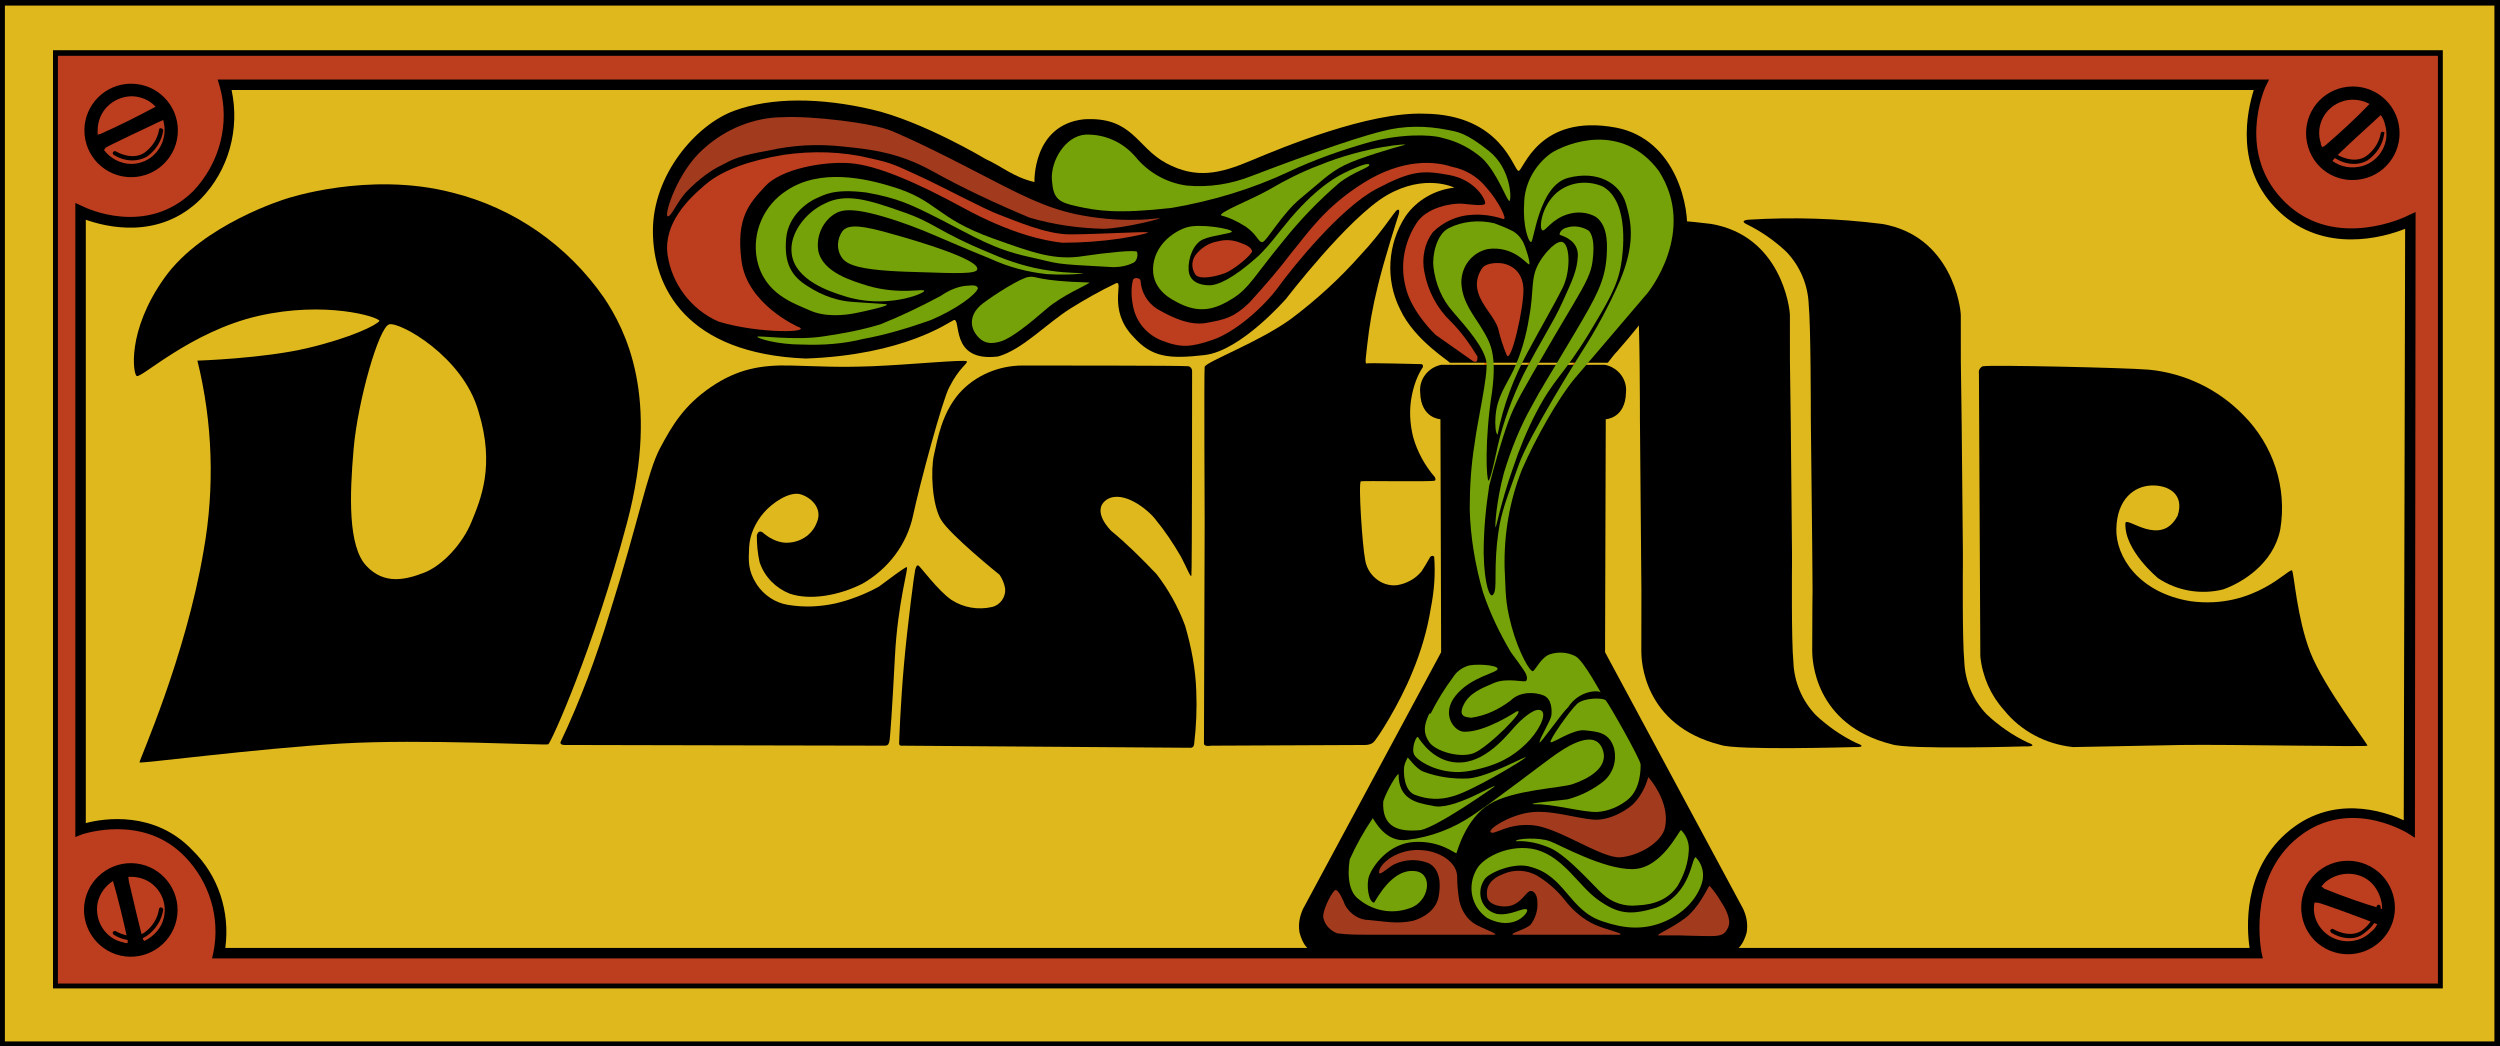 <?xml version="1.0" encoding="utf-8"?>
<!-- Generator: Adobe Illustrator 26.0.3, SVG Export Plug-In . SVG Version: 6.00 Build 0)  -->
<svg version="1.1" xmlns="http://www.w3.org/2000/svg" xmlns:xlink="http://www.w3.org/1999/xlink" x="0px" y="0px" width="358.4px"
	 height="150px" viewBox="0 0 358.4 150" style="enable-background:new 0 0 358.4 150;" xml:space="preserve">
<style type="text/css">
	.st0{fill:#DFB81D;}
	.st1{fill:#BD3D1F;}
	.st2{fill:#EA6A00;}
	.st3{fill:#A23A1E;}
	.st4{fill:#75A208;}
</style>
<g id="Ebene_8">
</g>
<g id="Ebene_10">
</g>
<g id="Ebene_11">
</g>
<g id="Ebene_12">
</g>
<g id="Destille">
</g>
<g id="Reagenz_00000063594376220489720750000010811098360672937877_">
</g>
<g id="Rot">
</g>
<g id="Grün">
	<g id="Ebene_8_00000051355677517045170330000011335689839472559793_">
		<rect x="0.4" y="0.4" class="st0" width="357.6" height="149.3"/>
		<path d="M358.4,150H0V0h358.4V150z M0.7,149.3h356.9V0.8H0.7V149.3z"/>
	</g>
	<g id="Ebene_10_00000047771252872327240440000010362412787178285236_">
		<path class="st1" d="M8,7.6v133.7h341.9V7.6H8z M345.4,118.8c0,0-9.4-5.8-17.1,1.2c-7.1,6.4-4.8,16.6-4.8,16.6h-292
			c1-5.2-0.6-10.6-4.3-14.4c-6.4-6.6-15.5-3.4-15.5-3.4V30.3c0,0,9.5,4.8,16.7-2.4c4-4.2,5.5-10.2,4-15.8h291.9c0,0-4.6,10.2,3,17.6
			s18.4,1.9,18.4,1.9L345.4,118.8z"/>
	</g>
	<g id="Ebene_11_00000138533565892396972890000006681614884453894044_">
		<path d="M323.4,137.4h-293l0.2-0.9c1-5-0.6-10.1-4.1-13.7c-6-6.2-14.6-3.2-14.7-3.2l-1,0.4V29.1l1.1,0.5c0.4,0.2,9.1,4.4,15.8-2.2
			c3.8-4,5.3-9.7,3.8-15l-0.3-1h294.1l-0.5,1c-0.2,0.4-4.3,9.8,2.9,16.7s17.4,1.9,17.5,1.8l1.1-0.5l-0.1,89.7l-1.1-0.7
			c-0.4-0.2-9-5.4-16.3,1.2c-6.6,6-4.6,15.8-4.6,15.9l0.2,0.9H323.4z M32.3,135.9h290.2c-0.4-2.7-1-10.9,5.2-16.4
			c6.5-5.8,14.1-3.2,16.9-1.9l0.2-84.8c-3,1.2-11.6,3.7-18.1-2.5s-4.5-14.5-3.6-17.4H33.2c1.2,5.6-0.4,11.5-4.4,15.6
			c-6,6-13.7,4-16.5,3v86.5c2.6-0.7,9.9-1.8,15.3,3.9C31.3,125.5,33,130.7,32.3,135.9z"/>
		<path d="M350.2,141.7H7.6V7.2h342.6V141.7z M8.3,141h341.2V8H8.3V141z"/>
	</g>
	<g id="Ebene_12_00000183961771883597946470000012599815848136849568_">
		<path d="M18.8,12c-3.7,0-6.7,3-6.7,6.7s3,6.7,6.7,6.7c3.7,0,6.7-3,6.7-6.7c0,0,0,0,0,0C25.5,15,22.5,12,18.8,12z M18.8,13.8
			c1.3,0,2.6,0.5,3.5,1.5c-2.6,1.4-5.2,2.7-7.9,3.9c-0.1,0-0.3,0.1-0.4,0.1c0-0.2,0-0.4,0-0.6C14,16,16.1,13.9,18.8,13.8z
			 M18.8,23.5c-1.5,0-3-0.8-3.9-2c0.1-0.1,0.2-0.2,0.2-0.3c0.4-0.3,6.8-3.3,6.8-3.3s1-0.5,1.5-0.7c0.1,0.5,0.2,0.9,0.2,1.4
			C23.6,21.3,21.5,23.5,18.8,23.5C18.8,23.5,18.8,23.5,18.8,23.5z"/>
		<path d="M19,23c-1,0-1.9-0.3-2.7-0.8c-0.1-0.1-0.2-0.2-0.1-0.4c0.1-0.1,0.3-0.2,0.4-0.1c0,0,2.3,1.4,4.1,0.2
			c1.1-0.8,1.9-2,2.1-3.3c0-0.1,0.1-0.3,0.3-0.2c0,0,0,0,0,0c0.1,0,0.3,0.1,0.3,0.3c0,0,0,0,0,0c-0.2,1.5-1.1,2.9-2.4,3.8
			C20.4,22.8,19.7,23,19,23z"/>
		<path d="M12.2,129c-0.8,3.6,1.5,7.2,5.1,8c3.6,0.8,7.2-1.5,8-5.1c0.8-3.6-1.5-7.2-5.1-8C16.6,123.1,13,125.4,12.2,129z M14,129.4
			c0.3-1.3,1.1-2.4,2.2-3.1c0.8,2.8,1.5,5.7,2.1,8.5c0,0.1,0,0.3,0,0.4c-0.2,0-0.4,0-0.6-0.1C15.1,134.6,13.5,132,14,129.4
			C14,129.4,14,129.4,14,129.4z M23.5,131.5c-0.3,1.5-1.4,2.7-2.8,3.4c-0.1-0.1-0.2-0.2-0.2-0.3c-0.2-0.4-1.8-7.3-1.8-7.3
			s-0.3-1.1-0.3-1.6c0.5,0,0.9,0,1.4,0.1C22.4,126.3,24.1,128.9,23.5,131.5z"/>
		<path d="M19,134.8c-1,0-1.9-0.3-2.7-0.8c-0.1-0.1-0.2-0.3-0.1-0.4s0.3-0.2,0.4-0.1l0,0c0,0,2.3,1.4,4.1,0.2c1.1-0.8,1.9-2,2.1-3.4
			c0-0.1,0.2-0.3,0.3-0.2c0.2,0,0.3,0.2,0.3,0.3c0,0,0,0,0,0c-0.2,1.5-1.1,2.9-2.4,3.8C20.4,134.6,19.7,134.8,19,134.8z"/>
		<path d="M335.3,12.7c-3.5,1.1-5.5,4.8-4.4,8.4s4.8,5.5,8.4,4.4c3.5-1.1,5.5-4.8,4.4-8.4C342.6,13.6,338.9,11.6,335.3,12.7z
			 M335.9,14.5c1.3-0.4,2.7-0.2,3.8,0.4c-2,2.1-4.2,4.1-6.4,6c-0.1,0.1-0.3,0.1-0.4,0.2c-0.1-0.2-0.2-0.4-0.2-0.6
			C331.9,18,333.3,15.3,335.9,14.5z M338.7,23.8c-1.5,0.4-3,0.2-4.3-0.7c0-0.1,0.1-0.2,0.2-0.3c0.2-0.4,5.5-5.2,5.5-5.2
			c0.4-0.4,0.8-0.7,1.2-1.1c0.3,0.4,0.5,0.8,0.6,1.3C342.7,20.3,341.3,23,338.7,23.8z"/>
		<path d="M337.5,23.5c-1,0-1.9-0.3-2.7-0.8c-0.1-0.1-0.2-0.2-0.1-0.4c0.1-0.1,0.2-0.2,0.4-0.1c0,0,0,0,0,0c0,0,2.3,1.4,4.1,0.2
			c1.1-0.8,1.9-2,2.1-3.3c0-0.1,0.2-0.3,0.3-0.2c0.2,0,0.3,0.1,0.2,0.3c-0.2,1.5-1.1,2.9-2.4,3.8C338.9,23.3,338.2,23.5,337.5,23.5z
			"/>
		<path d="M341.4,125.4c-2.6-2.6-6.8-2.7-9.5-0.1c-2.6,2.6-2.7,6.8-0.1,9.5c2.6,2.6,6.8,2.7,9.5,0.1c0,0,0,0,0,0
			C344,132.3,344,128.1,341.4,125.4z M340.1,126.7c0.9,1,1.4,2.3,1.4,3.6c-2.8-0.8-5.6-1.8-8.3-2.9c-0.1-0.1-0.2-0.2-0.4-0.3
			c0.1-0.2,0.3-0.3,0.4-0.5C335.2,124.8,338.3,124.8,340.1,126.7z M333.1,133.5c-1.1-1.1-1.6-2.6-1.3-4.1c0.1,0,0.3,0,0.4,0
			c0.5,0,7.1,2.5,7.1,2.5s1,0.4,1.5,0.6c-0.2,0.4-0.5,0.8-0.9,1.1C338.1,135.4,335,135.4,333.1,133.5z"/>
		<path d="M336.9,134.5c-1,0-1.9-0.3-2.7-0.8c-0.1-0.1-0.2-0.3-0.1-0.4c0.1-0.1,0.3-0.2,0.4-0.1l0,0c0,0,2.3,1.4,4.1,0.2
			c1.1-0.8,1.9-2,2.1-3.4c0-0.1,0.1-0.3,0.3-0.3c0,0,0,0,0,0c0.1,0,0.3,0.1,0.3,0.3c0,0,0,0,0,0c-0.2,1.5-1.1,2.9-2.4,3.8
			C338.3,134.3,337.6,134.5,336.9,134.5z"/>
	</g>
	<g id="Destille_00000116218225248262194360000010835758385246311348_">
		<path d="M86.6,42.7c-5.2-7.5-12.9-12.9-21.8-15.1c-12-3.1-23.8,0.9-23.8,0.9s-11.9,3.6-17.4,11.3s-4.5,13.9-4,14.1
			c0.6,0.4,7.8-6.4,17.4-8.6s17.2,0.1,17.4,0.7c-0.4,0.6-4,2.4-10.3,3.9s-15.8,1.8-15.8,1.8c2.2,8.9,2.5,18.2,0.9,27.2
			c-2.6,15.4-9.3,30.2-9.2,30.4s17-2,28.8-2.7s29.4,0.3,29.8,0.1S85.1,93,89.9,74.9S89.6,47.2,86.6,42.7z M67.6,74.8
			c-1.3,3.2-4.2,6.3-6.8,7.3s-5.7,1.8-8.3-1s-2.4-10-1.8-16.8s3.6-17.4,5.1-17.8s10.6,4.6,12.8,12.5C71,66.8,68.9,71.6,67.6,74.8
			L67.6,74.8z"/>
		<path d="M80.4,106.3c2.8-5.9,5.1-12.1,7-18.4c4.1-13,5.4-20.2,7.2-23.6s3.5-6.2,7.3-8.8s7.2-3.2,11.4-3.1s6.7,0.3,11.8,0.1
			c5.1-0.2,13.3-1,13.5-0.7s-1.1,0.9-2.5,3.7c-0.9,1.5-4.3,14.1-5.2,18.4c-0.9,4.2-3.6,7.7-7.3,9.8c-3.4,1.7-7.5,2.4-10.4,1.4
			c-2-0.8-3.6-2.4-4.3-4.5c-0.3-1.3-0.4-2.6-0.4-3.9c0.2-0.5,0.4-0.6,0.8-0.4c0.9,0.8,2,1.4,3.2,1.5c2,0.1,3.9-1,4.6-2.9
			c0.8-1.8-0.5-3.4-2.2-4s-4.3,1.3-5.4,2.6c-1.2,1.4-2,3.1-2.1,4.9c-0.1,2-0.2,3.4,1.1,5.4c1,1.5,2.6,2.6,4.4,2.9
			c2.3,0.4,4.6,0.3,6.9-0.2c2.1-0.5,4.2-1.3,6.2-2.4c1.1-0.8,3.7-2.8,4-2.8s-1.3,5.1-1.7,12.8s-0.7,11.9-0.8,12.2s-0.1,0.6-0.7,0.6
			l-45.7-0.1C81.2,106.8,80.1,106.9,80.4,106.3z"/>
		<path d="M129.4,106.9c0,0-0.5,0.1-0.5-0.3s0.2-5.8,0.7-11.4s1.5-13.2,1.6-13.5s0.2-0.8,0.5-0.6s2.8,3.6,4.7,4.9
			c1.7,1.1,3.8,1.5,5.9,1c1.1-0.3,1.9-1.4,1.8-2.6c-0.1-0.7-0.4-1.4-0.8-2c0,0-7.1-5.7-8.4-7.9s-1.5-7.1-1-9.3s1.1-5.9,3.6-8.8
			c2.3-2.6,5.7-4,9.1-4c3.2,0,23.1,0,23.7,0.1c0.3,0,0.6,0.3,0.6,0.7c0,0,0,28.9-0.1,29.3s-0.6-1-1.5-2.7c-1.1-1.9-2.3-3.7-3.7-5.4
			c-1.1-1.4-4.6-4.2-6.9-2.8c-2.4,1.6,0.6,4.5,0.6,4.5c2.3,1.9,4.4,4,6.5,6.2c1.7,2.2,3.1,4.7,4.1,7.4c0.9,3.1,1.5,6.2,1.6,9.4
			c0.1,2.5,0,5-0.3,7.5c0,0,0,0.6-0.5,0.6L129.4,106.9z"/>
		<path d="M172.6,106.6c0-0.4,0.1-31.6,0.1-31.6s-0.1-21.7,0-22.4s7.9-3.6,12.4-6.9c3.6-2.7,7-5.8,10-9.2c3.1-3.3,4.8-6.2,5.2-6.4
			s0.3,0.4,0.2,0.7s-2.1,6.5-3,10.3c-0.7,2.8-1.2,5.6-1.5,8.4c-0.1,1-0.2,1.8-0.2,1.8s-0.1,0.9,0.1,0.8s7.5,0.1,7.8,0.1
			c0.2,0,0.3,0.1,0.3,0.3c0,0,0,0.1,0,0.1c-0.8,1.2-1.3,2.6-1.6,4.1c-0.4,2-0.3,4,0.2,6c0.6,2.1,1.7,4.1,3.1,5.7c0,0,0.2,0.4,0,0.5
			c-0.4,0.2-10.2,0-10.6,0.1s0.2,9.2,0.6,11.2c0.3,2.2,2.3,3.9,4.5,3.7c1.4-0.2,2.7-0.9,3.6-2c0.4-0.6,0.8-1.3,1.2-2
			c0.1-0.2,0.4-0.3,0.6-0.1c0.2,2.5,0,5-0.5,7.5c-0.5,3.1-1.4,6.1-2.6,9c-1.9,4.7-5.1,9.7-5.6,10.1c-0.3,0.3-0.8,0.4-1.2,0.4
			l-22.1,0.1C173.7,106.9,172.6,107.1,172.6,106.6z"/>
		<path d="M281.4,79.2c-0.3-36.1-0.3-19.1-0.3-34c0-1.1-1.3-11.4-11.3-13.1c-6.4-0.8-12.8-1-19.2-0.6c0,0-1.2,0.1-0.3,0.6
			c2.1,1,4.1,2.4,5.8,4c2,2.1,3.1,4.8,3.2,7.6c0.3,3,0.3,15.5,0.3,15.5v0.7c0.4,36.1,0.2,18.6,0.2,33.4c0,1.1,0.2,10.6,11.4,13.4
			c2.3,0.8,19.1,0.3,19.1,0.3s2.2,0.1,0.3-0.6c-2.1-1-4.1-2.4-5.8-4c-2-2.1-3.1-4.8-3.2-7.6c-0.3-3-0.2-13.9-0.2-13.9L281.4,79.2z"
			/>
		<path d="M256.9,79.2c-0.3-36.1-0.3-19.1-0.3-34c0-1.1-1.3-11.4-11.3-13.1c-6.4-0.8-12.8-1-19.2-0.6c0,0-1.2,0.1-0.3,0.6
			c2.1,1,4.1,2.4,5.8,4c2,2.1,3.1,4.8,3.2,7.6c0.3,3,0.3,15.5,0.3,15.5V60c0.3,36.1,0.2,18.5,0.2,33.4c0,1.1,0.2,10.6,11.4,13.4
			c2.3,0.8,19.1,0.3,19.1,0.3s2.2,0.1,0.3-0.6c-2.1-1-4.1-2.4-5.8-4c-2-2.1-3.1-4.8-3.2-7.6c-0.3-3-0.2-13.9-0.2-13.9L256.9,79.2z"
			/>
		<path d="M339.4,106.9c0,0.2-20.2-0.2-26.6-0.1l-15.6,0.3c-3.9-0.4-7.5-2.3-9.9-5.3c-1.9-2.1-3.1-4.8-3.4-7.7l-0.2-40.6
			c-0.1-0.4,0.2-0.9,0.6-1c0,0,0,0,0.1,0c0.9-0.2,20.2,0.2,23.7,0.5c5.1,0.5,9.9,2.8,13.5,6.5c4.3,4.3,6.3,10.4,5.3,16.4
			c-1,5-5.6,7.7-8.2,8.6c-3.2,0.8-6.6,0.2-9.3-1.6c0,0-4.9-4-4.7-7.9c0.1-1.1,5.1,3.6,7.5-1.1c1-3.1-1.4-4.4-3.8-4.3s-4.9,1.9-5,6.2
			c-0.1,4,3.2,9.2,10.7,10.4c9.2,1.2,14.2-5,14.5-4.4s0.7,6.8,2.6,11.7S339.4,106.6,339.4,106.9z"/>
	</g>
	<g id="Reagenz">
		<path class="st2" d="M220.7,106.5c-0.1,0.6,3.2-4.2,4.1-5c1.6-2.5,4.5-2.5,4.7-2.1s-2.4-4.5-3.6-5.2c-1.1-0.6-2.5-0.7-3.7-0.3
			c-1.2,0.4-2,2.1-2.5,2.4s-2.1-2.7-3.1-6.4s-0.8-5-1-8.4c-0.1-4.8,0.7-9.6,2.5-14.1c1.9-4.4,5.3-10.4,7.6-13.1s10.3-12.2,10.3-12.2
			s7.2-8.8,1.6-17.5c-5.3-7.1-13.2-4-15.5-2.5c-2.3,1.7-3.8,4.4-3.8,7.3c-0.2,3,0.6,5.4,1,5.4s1.1-8.1,5.3-9.2s7.4,0.7,8.3,3.7
			s1.2,6-0.8,10.8c-1.6,3.7-3.5,7.2-5.7,10.6c0,0-7.4,11.7-8.9,16s-2.5,6.6-2.9,9.7c-0.3,2-0.4,4.1-0.4,6.2c0,1.4,0,2.3-0.4,2.7
			s-1.2-1.3-1.3-6c0-3.3,0.3-6.5,0.8-9.7c0,0,0.9-3.6,2-7s1.5-4.3,4.2-9s3.9-6.7,5.8-9.9s2.6-4.6,2.8-6.2s0.3-3.4-0.5-4.4
			c-0.9-0.6-2.1-0.8-3.1-0.5c-1,0.2-1.3,1.1-1,1.1c0.6,0.2,2.6,0.9,2.5,3s-0.8,3.5-2.2,6.6s-3.1,5.5-5.6,10.4
			c-1.6,3.3-2.8,6.8-3.7,10.3c0,0-1,4.9-1.3,4.9s-0.6-5.7,0.4-12.7c0.7-5.4-0.2-6.9-1.4-9s-2.8-3.9-3-6.7c0-2.3,1.5-4.3,3.8-4.8
			c3.7-0.5,5.6,2.2,5.9,2.2s-0.5-2.5-0.9-3.3c-0.4-0.7-1-1.3-1.7-1.6c-0.8-0.4-1.6-0.7-2.4-1c-2.2-0.5-4.5-0.3-6.5,0.7
			c-1.8,0.9-2.4,4-2.2,5.6c0.3,2.4,1.2,4.6,2.8,6.4c2.1,2.4,4.6,5.3,4.8,7.3s-1.3,8.4-1.8,11.6c-0.5,3.1-0.7,6.2-0.7,9.4
			c0.1,4,0.8,8.1,1.9,11.9c1,3,2.4,5.8,4,8.6c0,0,2.1,2.8,2.2,3.2s0.2,0.6,0,0.9s-2.7-0.5-4.6,0.3s-3.6,1.5-4.4,3.2s0.4,1.7,1.1,1.8
			c2.1-0.3,4-1.2,5.7-2.5c1.3-1.3,3.5-1.2,4.7-0.7s1.2,2.2,1.1,2.9S220.8,105.9,220.7,106.5z"/>
		<g id="Gruppe_24">
			<g id="Gruppe_23">
				<g id="Pfad_75">
					<path d="M246.2,137c3,0,3.8-1.9,4.2-3.3c0.2-1.2,0-2.3-0.5-3.4l-19.8-36.8l0.1-33.4c0,0,2.8-0.1,2.9-3.8c0.2-1.9-1.1-3.6-3-4
						h-23.5c-1.9,0.4-3.2,2.1-3,4c0.1,3.7,2.9,3.8,2.9,3.8l0.1,33.4l-19.8,36.8c-0.5,1.1-0.7,2.2-0.5,3.4c0.4,1.4,1.1,3.3,4.2,3.3
						L246.2,137z"/>
				</g>
			</g>
		</g>
		<g id="Gruppe_28">
			<g id="Gruppe_27">
				<g id="Pfad_83">
					<path d="M231.9,50.3c2.2-2.5,4.2-5,6.1-7.7c2-2.6,3.3-5.7,3.8-9c0.5-3.6-1.4-13.6-10.1-15.3c-11.2-2.1-13.3,6.2-14,6.2
						s-2.4-8.1-13.5-8.2c-7.9-0.3-20.3,4.8-24.8,6.7s-7.9,2.7-12.2,0.4s-4.8-6.7-11.8-6.3c-7.4,0.8-7.1,9-7.1,9
						c-3-0.7-4.6-2.2-7-3.3c0,0-9-5.4-16.3-7.1s-14.4-1.8-19.8,0.2S93.6,25,93.6,33.1s4.8,17.6,21.9,18.3
						c14.1-0.5,20.5-5.2,21.2-5.5c1.2-0.5-0.7,6.1,6.4,5.2c3.5-1,6.9-4.7,10.4-6.9c2.1-1.3,4.2-2.5,6.5-3.6c1.2-0.4-1.3,3.8,2.5,7.7
						c2.6,2.9,5,3.2,10.2,2.6s11.7-8.1,11.7-8.1s8.9-11.6,14.4-14.8s9.7-1.1,9.7-1.1c-2.8,0.3-5.4,1.8-7,4.1
						c-2.6,4-2.9,9.1-0.8,13.3c2.1,4.6,7.5,7.7,7.1,7.7h22.7C230.9,51.5,231.4,50.8,231.9,50.3"/>
				</g>
			</g>
		</g>
		<g id="Gruppe_30">
			<g id="Gruppe_29">
				<g id="Pfad_84">
					<path class="st3" d="M191.5,127.6c0.4,0,1.1,1.5,1.3,2.1c0.7,1.3,2,2.2,3.5,2.2c2.3,0.2,4,0.6,6.3,0.1c3.3-1,3.6-3.3,3.6-3.3
						s1-3.9-1.5-5c-1.6-0.6-3.3-0.5-4.8,0.2c-0.7,0.3-2.1,1.7-2.2,1.2c0-0.7,0.6-1.4,1.6-2.1c1.4-0.9,3.1-1.3,4.8-1.1
						c2.2,0.2,4.7,1.6,4.8,3.7c0,1.2,0.1,2.3,0.3,3.5c0.3,1.4,1.1,2.7,2.3,3.4c1,0.6,3.6,1.5,2.7,1.5h-18c-1.5,0-3,0-4.5-0.2
						c-1-0.4-1.8-1.2-2-2.3C189.6,130.3,191.2,127.4,191.5,127.6"/>
				</g>
				<g id="Pfad_85">
					<path class="st3" d="M216.7,129.8c-1.2,0.4-3.3,0-3.5-1.2s0.2-2.5,2.3-3.3c1.6-0.7,3.3-0.6,4.8,0.2c1.5,0.9,2.9,2.1,4,3.5
						c1,1.3,2.3,2.5,3.8,3.3c1.6,0.9,4.9,1.5,4.1,1.7h-15.3c-0.5-0.2,1.7-0.7,2.5-1.4c0.7-0.9,1.1-2.1,1-3.3c0-1.2-0.7-1.8-1.2-1.5
						S218,129.4,216.7,129.8"/>
				</g>
				<g id="Pfad_86">
					<path class="st3" d="M237.9,134.1c-1.1,0.1,2.7-1.4,4.4-3.1s2.6-4,2.8-4c0.6,0.7,1.2,1.5,1.7,2.4c0.5,0.7,1.4,2.4,1,3.4
						s-0.8,1.4-2.5,1.4s-4.5-0.1-4.5-0.1L237.9,134.1z"/>
				</g>
				<g id="Pfad_87">
					<path class="st3" d="M213.7,119.3c-0.4-0.4,2.4-2.3,5.4-2.8s6.8,0.8,9.3,1s5.2-1.6,5.9-2.4c1-1.1,1.6-2.3,2-3.7
						c1.3,1.5,3,4.4,2.4,7.2c-0.4,2.1-3.7,4.1-6.4,4.3s-8.9-4.3-12.6-4.6S214.2,119.8,213.7,119.3"/>
				</g>
				<g id="Pfad_88">
					<path class="st1" d="M216,50.9c-0.5-1.2-0.9-2.4-1.2-3.7c-0.4-1.6-2.4-3.4-2.9-5.3c-0.4-1.2-0.1-2.6,0.7-3.6
						c0.6-0.6,2.1-0.7,3-0.5s2.7,1,2.8,3.6S216.6,52.3,216,50.9"/>
				</g>
				<g id="Pfad_89">
					<path class="st1" d="M211.2,51.8l-5.4-3.8c0,0-3.5-3.3-4.3-6.9c-0.8-3.1-0.2-6.3,1.5-9c1.5-2.5,5.4-3,6.6-2.9s3.1,0.4,3.3,0
						s-1.3-3.4-5.1-4.1s-5.4-0.7-10.5,2s-11.9,11.1-14,14s-6.2,6.5-9.4,7.6s-4.6,1.2-7.4,0.1c-2-0.8-3.5-2.5-4-4.6
						c-0.3-1.3-0.4-2.7-0.1-4c0.1-0.5,1-0.4,1.1,0c0.1,1.7,1,3.2,2.4,4.1c1.1,0.6,4.2,2.5,7,2s4-0.8,6.2-2.9c2.1-2.3,4.1-4.6,6-7.1
						c2.4-2.9,4.8-6.6,10.4-10.1s10.2-3.1,12.6-2.3c2,0.4,3.7,1.4,5,3c1.7,1.9,3.1,4.7,2.4,4.5c-1.5-0.5-3-0.7-4.5-0.6
						c-2.1,0.1-4.1,1-5.6,2.5c-1.2,1.6-1.6,3.7-1.2,5.7c0.5,2.7,1.8,5.2,3.8,7.1c1.5,1.5,2.7,3.2,3.8,5
						C211.8,51.4,211.9,52.1,211.2,51.8"/>
				</g>
				<g id="Pfad_90">
					<path class="st1" d="M179.5,36c0,0.5-2.6,2.7-4,3.2s-3.5,0.9-4.1,0.2c-0.7-1-0.6-2.2,0.2-3.1c0.8-0.9,1.8-1.5,3-1.7
						c1.1-0.3,2.2-0.2,3.2,0.2C178.7,35.1,179.4,35.5,179.5,36"/>
				</g>
				<g id="Pfad_91">
					<path class="st1" d="M160.6,34.2c-2.7,0.4-5.5,0.6-8.3,0.6c-2.7-0.3-7.4-1.3-14.2-5s-12.4-6.1-16.2-6.4s-9.9,0.8-12.2,3.3
						s-4.2,4.5-3.4,10.7s8,9.4,8,9.4c2.6,0.9-5.4,1.1-11.3-0.7c-3.9-1.7-6.7-5.4-7.3-9.6c-0.6-4.5,3-8,5.5-10.1s6.4-3.4,11.1-4.2
						c4.2-0.6,8.4-0.5,12.5,0.5c3.2,0.7,3.6,1,6.9,2.5s9.4,4.8,11.6,5.6s6.6,2.8,10.1,2.8s10.4-0.4,11.1-0.3S160.7,34.2,160.6,34.2"
						/>
				</g>
				<g id="Pfad_92">
					<path class="st3" d="M95.7,31c-0.5-0.2,1.4-6.4,5.2-9.7c3.1-2.8,7.2-4.5,11.4-4.5c4-0.2,12.8,0.8,15.6,2c0,0,3.7,1.5,11.2,5.4
						s10.6,5.5,15.1,6.5c2.9,0.6,5.9,0.9,8.9,0.8c1,0,1.9-0.1,2.9-0.2c1.6-0.2-5,1.5-7.9,1.5c-3.6-0.1-7.1-0.6-10.5-1.6
						c-4.8-2-9.5-4.2-14-6.7c-4.9-2.7-8.9-3.1-12.8-3.5c-3.6-0.4-7.2-0.2-10.7,0.6c-4,0.7-5,1.2-6.5,2c-1.9,0.9-3.5,2.2-5,3.7
						C97.1,28.8,96.2,31.2,95.7,31"/>
				</g>
			</g>
		</g>
		<g id="Gruppe_32">
			<g id="Gruppe_31">
				<g id="Pfad_93">
					<path class="st4" d="M197,129.4c1.5-2.6,3.5-4.9,6-4.5s1.9,4.4-0.9,5.3c-2.5,0.9-5.2,0.4-7.2-1.2c-2.1-1.4-1.5-5.1-1.4-5.8
						c0.9-2,2-4,3.3-5.9c0.2,0.2,1.8,3.6,5,3.1c3.3-0.4,6.5-1.6,9.3-3.5c3.3-2.2,9.9-7.3,11.3-8.3s6-4.4,7.3-1.3
						c1.2,2.9-2.5,4.5-4.2,5.1s-8.6,0.8-12,2.9s-4.6,6.8-4.7,7s-2.2-1.8-6-1.6s-6,3.5-6.5,4.8S196.2,129.4,197,129.4"/>
				</g>
				<g id="Pfad_94">
					<path class="st4" d="M218.9,130.4c0.4,0.2-1.7,3.3-5.7,1.2c-2.3-1.6-2.9-4.6-1.5-7c1-1.8,4.9-3.7,8.5-2.8
						c4,1.1,6.1,5.2,8.9,7.2s4.6,2.3,8.4,1.1c5-1.9,5-7.3,5.6-7.2c0.8,0.8,1.2,2,1,3.2c-0.3,1.6-1.7,4.2-5,5.8s-6.4,1.2-9.3,0.2
						c-4.8-1.5-5.4-6.5-10.3-7.8c-2.3-0.8-6.1,0.8-6.7,1.8c-1,1.5-0.7,3.5,0.8,4.5c0,0,0,0,0,0c0.3,0.2,0.6,0.3,0.9,0.4
						C216.5,131.4,218.4,130,218.9,130.4"/>
				</g>
				<g id="Pfad_95">
					<path class="st4" d="M217.3,120.6c1.7-0.1,3.4,0.3,5,1c2.6,1.2,6.5,5.8,7.5,6.6c1.3,1.2,3.1,1.8,4.9,1.6
						c2.5-0.1,4.5-0.9,5.8-2.8c0.9-1.5,1.5-3.2,1.6-5c0.1-1.1-0.3-2.2-1.1-3c-0.3,0-2.8,5.6-7,5.6s-10.2-3.4-11.8-4
						S217.3,120.2,217.3,120.6"/>
				</g>
				<g id="Pfad_96">
					<path class="st4" d="M214.2,112.8c0,0-7.9,5.6-10.5,6.2c-3.1,0.3-5.6-0.3-5.4-4.1c0.5-1.6,2.1-4.2,2.2-3.9
						c0,3.5,2.4,4.1,4.8,4.5C208.2,116.4,214.9,112,214.2,112.8"/>
				</g>
				<g id="Pfad_97">
					<path class="st4" d="M201.8,108.6c-0.2,0.4-0.4,0.8-0.5,1.3c-0.1,0.7-0.1,3.6,1.7,4.1c1.6,0.6,3.4,0.7,5.1,0.2
						c2.6-0.6,10.1-5.1,10.6-5.6s-5.3,2.8-8.2,3c-2.2,0.1-4.4-0.2-6.5-1C203,110.2,201.9,108.6,201.8,108.6"/>
				</g>
				<g id="Pfad_98">
					<path class="st4" d="M203.3,105.7c-0.2-0.4-1.1,1.7-0.5,2.6s3.9,3,8,2.2s6.1-2.1,7.9-3.8s3.1-4.2,2.3-4.8s-2.5,0.9-3.5,1.9
						s-4,5.2-7.9,5.5S203.6,106.1,203.3,105.7"/>
				</g>
				<g id="Pfad_99">
					<path class="st4" d="M204.9,102.3c-0.8,1.7-0.9,2.8,0,4.1s4.3,2.3,6.3,1.6s7.9-6.6,6.2-6c0,0-4.5,3-7.5,2.9
						c-1.4,0-3.4-2.5-1.2-5.2s5.9-3.2,6-3.8s-3.5-0.8-4.4-0.4c-0.8,0.3-1.5,0.8-2,1.6c-1.2,1.6-2.3,3.4-3.2,5.2"/>
				</g>
				<g id="Pfad_100">
					<path class="st4" d="M220,115.3c2.5-0.1,7,1.2,9,1.1c1.6-0.1,3.2-0.8,4.4-1.8c1.8-1.5,1.8-4.3,1.8-5s-4.6-8.8-5-9.2
						s-3.1-0.4-4.1,0.5s-4.1,5.3-3.8,5.5s3.2-1.9,4.9-1.7s3.5,0.2,4.2,2.6c0.4,1.7-0.1,3.5-1.5,4.7c-1.5,1.2-3.3,2.1-5.2,2.6
						C223.1,114.8,218.5,115.2,220,115.3"/>
				</g>
				<g id="Pfad_101">
					<path class="st4" d="M220.7,106.4c-0.1,0.6,3.2-4.2,4.1-5c1.6-2.5,4.5-2.5,4.7-2.1s-2.4-4.5-3.6-5.2c-1.1-0.6-2.5-0.7-3.7-0.3
						c-1.2,0.4-2,2.1-2.4,2.4s-2.1-2.7-3.1-6.4s-0.8-5-1-8.4c-0.1-4.8,0.7-9.6,2.5-14.1c1.9-4.4,5.3-10.4,7.6-13.1
						S236.2,42,236.2,42s7.2-8.8,1.6-17.5c-5.3-7.1-13.2-4-15.5-2.5c-2.3,1.7-3.8,4.4-3.8,7.3c-0.2,3,0.6,5.4,1,5.4s1.1-8.1,5.3-9.2
						s7.4,0.7,8.3,3.7s1.2,6-0.8,10.9c-1.6,3.7-3.5,7.2-5.7,10.6c0,0-7.4,11.7-8.9,16c-1.5,4.3-2.5,6.6-2.9,9.7
						c-0.3,2-0.4,4.1-0.4,6.2c0,1.5,0,2.3-0.4,2.7s-1.2-1.3-1.3-6c0-3.3,0.3-6.5,0.8-9.7c0,0,0.9-3.6,2-7s1.5-4.3,4.2-9
						s3.9-6.7,5.8-9.9s2.6-4.6,2.8-6.2s0.3-3.4-0.5-4.4c-0.9-0.6-2.1-0.8-3.1-0.5c-1,0.2-1.3,1.1-1,1.1c0.6,0.2,2.6,0.9,2.5,3
						s-0.8,3.5-2.2,6.6s-3.1,5.5-5.6,10.4c-1.6,3.3-2.9,6.8-3.7,10.3c0,0-1,4.9-1.3,4.9s-0.6-5.7,0.5-12.7c0.7-5.4-0.2-7-1.4-9
						s-2.9-3.9-3-6.7c0-2.3,1.5-4.3,3.8-4.8c3.7-0.5,5.6,2.2,5.9,2.2s-0.5-2.6-0.9-3.3c-0.4-0.7-1-1.3-1.7-1.6
						c-0.8-0.4-1.6-0.7-2.4-1c-2.2-0.5-4.5-0.3-6.5,0.7c-1.8,0.9-2.4,4-2.2,5.6c0.3,2.4,1.2,4.6,2.8,6.4c2.1,2.4,4.6,5.3,4.8,7.3
						s-1.3,8.4-1.7,11.6c-0.5,3.1-0.7,6.2-0.7,9.4c0.1,4,0.8,8.1,1.9,11.9c1,3,2.4,5.9,4,8.6c0,0,2.1,2.8,2.2,3.2s0.2,0.6,0,0.9
						s-2.7-0.5-4.6,0.3s-3.6,1.5-4.4,3.2s0.4,1.7,1.1,1.8c2.1-0.3,4-1.2,5.7-2.5c1.3-1.3,3.5-1.2,4.7-0.7s1.2,2.2,1.1,2.9
						S220.8,105.7,220.7,106.4"/>
				</g>
				<g id="Pfad_102">
					<path class="st4" d="M220.8,37.4c0.8-1.3,2.4-3,3.2-2.7c1.1,0.4,1.2,4.2,0,6.6s-2.8,5.1-5,9.2c-2,3.7-3.5,7.6-4.3,11.8
						c-0.3-0.1-0.4-1.5-0.3-2.6c0.2-2.8,1.5-4.4,2.6-6.7c1.1-2.4,1.8-4.9,2.2-7.4C220,41.4,219.3,39.8,220.8,37.4"/>
				</g>
				<g id="Pfad_103">
					<path class="st4" d="M221.1,33c-0.5-0.3-0.1-3.5,2.1-5.4c1.8-1.5,4.3-1.8,6.5-0.9c4.1,2.2,2.9,10.1,2.7,11.2
						c-0.5,3.1-1.9,5.4-4.6,9.9c-3.8,6.2-5,6.4-7.6,11.4c-1.3,2.5-2.4,5.2-3.3,7.9c-1.8,5.1-2.4,8.6-2.5,8.5s0.1-3.7,1.2-7.8
						c1-3.3,2.3-6.6,4-9.6c1.5-2.8,1.8-3.1,6.3-10.7c2.9-4.9,4.1-7.1,4.4-10.4c0.1-1.5,0.4-4.6-1.5-6c-1.2-0.7-2.7-0.8-4-0.4
						C222.4,31.4,221.5,33.3,221.1,33"/>
				</g>
				<g id="Pfad_104">
					<path class="st4" d="M216.4,28.8c0.3-0.1,0.3-4.6-3-7.2s-4.4-2.7-6-3c-3-0.6-6.2-0.6-9.2,0.2c-4.6,1.1-14.8,4.9-18.7,6.4
						c-3,1.2-6.2,1.7-9.4,1.4c-2.9-0.4-5.5-1.9-7.3-4.1c-1.8-2.1-4.4-3.3-7.2-3.2c-2.9,0.2-5,3.8-4.8,6.5s0.9,3.2,3.7,3.8
						s5.6,1.1,13.5,0.2c5.8-1,11.5-2.7,16.8-5.2c3.6-1.7,7.3-3,11.1-4.1c4.5-1.3,9.1-1.3,11-0.7c2.1,0.5,4,1.5,5.6,2.9
						C214.7,24.8,216.1,29,216.4,28.8"/>
				</g>
				<g id="Pfad_105">
					<path class="st4" d="M201.3,20.8c1.2-0.3-5.4,0.1-12.2,2.9c-2.4,0.9-4.8,2.1-7,3.4c-2.8,1.6-7.6,3.4-7,3.8
						c1.2,0.3,2.4,0.9,3.5,1.6c1.7,1.2,1.8,2.3,2.4,2.2s2.8-4.1,5.5-6.3s4-3.6,6.2-4.7S200.1,21.1,201.3,20.8"/>
				</g>
				<g id="Pfad_106">
					<path class="st4" d="M176.6,33.2c0-0.4-4.6-1.2-6.5-0.6s-4.7,2.6-4.8,5.9s3.1,4.6,3.4,4.8c3.3,1.8,5.6,1,8-0.5s3.1-3.2,7.3-8.3
						c2.4-3,5-5.7,7.9-8.2c2.1-1.7,4.6-2.3,4.4-2.7s-2.6,0.7-3.4,1.1s-3.7,1.7-7.9,6.6c-2.5,3-2.6,3.4-4.6,5.4c-3.9,3.5-6,4.2-7,4.2
						c-1.4,0-2.9-0.5-3-2.2s0.7-3.8,2.1-4.4S176.6,33.5,176.6,33.2"/>
				</g>
				<g id="Pfad_107">
					<path class="st4" d="M163,36.1c-0.2-0.3-4.3,0.1-7.6,0.6c-4.2,0.7-7.4-0.5-13-2.5c-8.4-3-7.9-5.5-14.7-7.5
						c-3.6-1.1-10.1-2.6-14.9,0.6c-3.3,2.1-5,6-4.3,9.8c1,5.1,5.4,6.4,7.6,7.4s5,0.7,6.5,0.4s5.6-1.2,4.3-1.3l-4.4-0.3
						c-2.3-0.1-4.6-0.9-6.6-2.2c-2.5-1.5-3.5-3.4-3.2-6.9s3.4-5.4,4.4-5.8s2.3-1.4,7.1-0.8c4.5,0.8,6.4,1.7,10.9,4s7.3,4.1,12.3,5.2
						s2.9,1,12.2,1.5c1,0,2.1-0.2,3-0.7C162.9,37.4,163.2,36.7,163,36.1"/>
				</g>
				<g id="Pfad_108">
					<path class="st4" d="M155.3,39.2c0-0.1-2.2,0-4.8-0.4c-2.9-0.4-5.8-1.3-8.5-2.5c-7.8-3.2-7.8-4.3-12.8-6
						c-4.6-1.6-7.9-2.7-11-1.1c-2.6,1.2-5.1,4.2-4.7,7.2c0.5,3.8,5.5,5.4,7.4,6c6,2,11.6-0.3,11.6-0.7s-3.4,0.6-8-0.7
						c-2.2-0.7-6.6-1.9-7.2-5.1c-0.3-2,0.6-4.1,2.3-5.2c1.1-0.7,2.8-1.1,9.1,1c4.4,1.5,5.9,2.4,13.3,5.4c2.6,1.2,5.3,1.9,8.1,2.2
						C152,39.4,153.7,39.4,155.3,39.2"/>
				</g>
				<g id="Pfad_109">
					<path class="st4" d="M140.1,38.6c0.3-1.4-8.4-4-12-5c-4.5-1.3-6.4-1.5-7.3-0.5c-0.8,1.1-0.9,2.6-0.2,3.7
						c0.7,1.1,2.2,2,10.8,2.2C137.2,39.2,140,39.3,140.1,38.6"/>
				</g>
				<g id="Pfad_110">
					<path class="st4" d="M138.2,41c-1.2,0.2-2.3,0.7-3.3,1.4c-2.8,1.5-5.7,2.9-8.7,4.1c-2.6,0.8-5.3,1.3-8,1.7
						c-4.2,0.7-10-0.2-9.6,0.1c0,0.2,2.7,1.1,6.5,1.1c2.9,0.1,5.8-0.1,8.6-0.8c3.3-0.6,6.6-1.6,9.7-2.7c3.6-1.5,6.6-3.7,6.8-4.6
						C140,40.8,139.4,40.9,138.2,41"/>
				</g>
				<g id="Pfad_111">
					<path class="st4" d="M147.5,39.7c-1.1,0.1-4.9,2.5-6.6,3.8s-2,3-1,4.4s2.2,1.5,3.7,1s4.1-2.6,6.4-4.6s6-3.5,6.2-3.8
						C148.5,40.3,148.6,39.5,147.5,39.7"/>
				</g>
			</g>
		</g>
	</g>
</g>
</svg>
